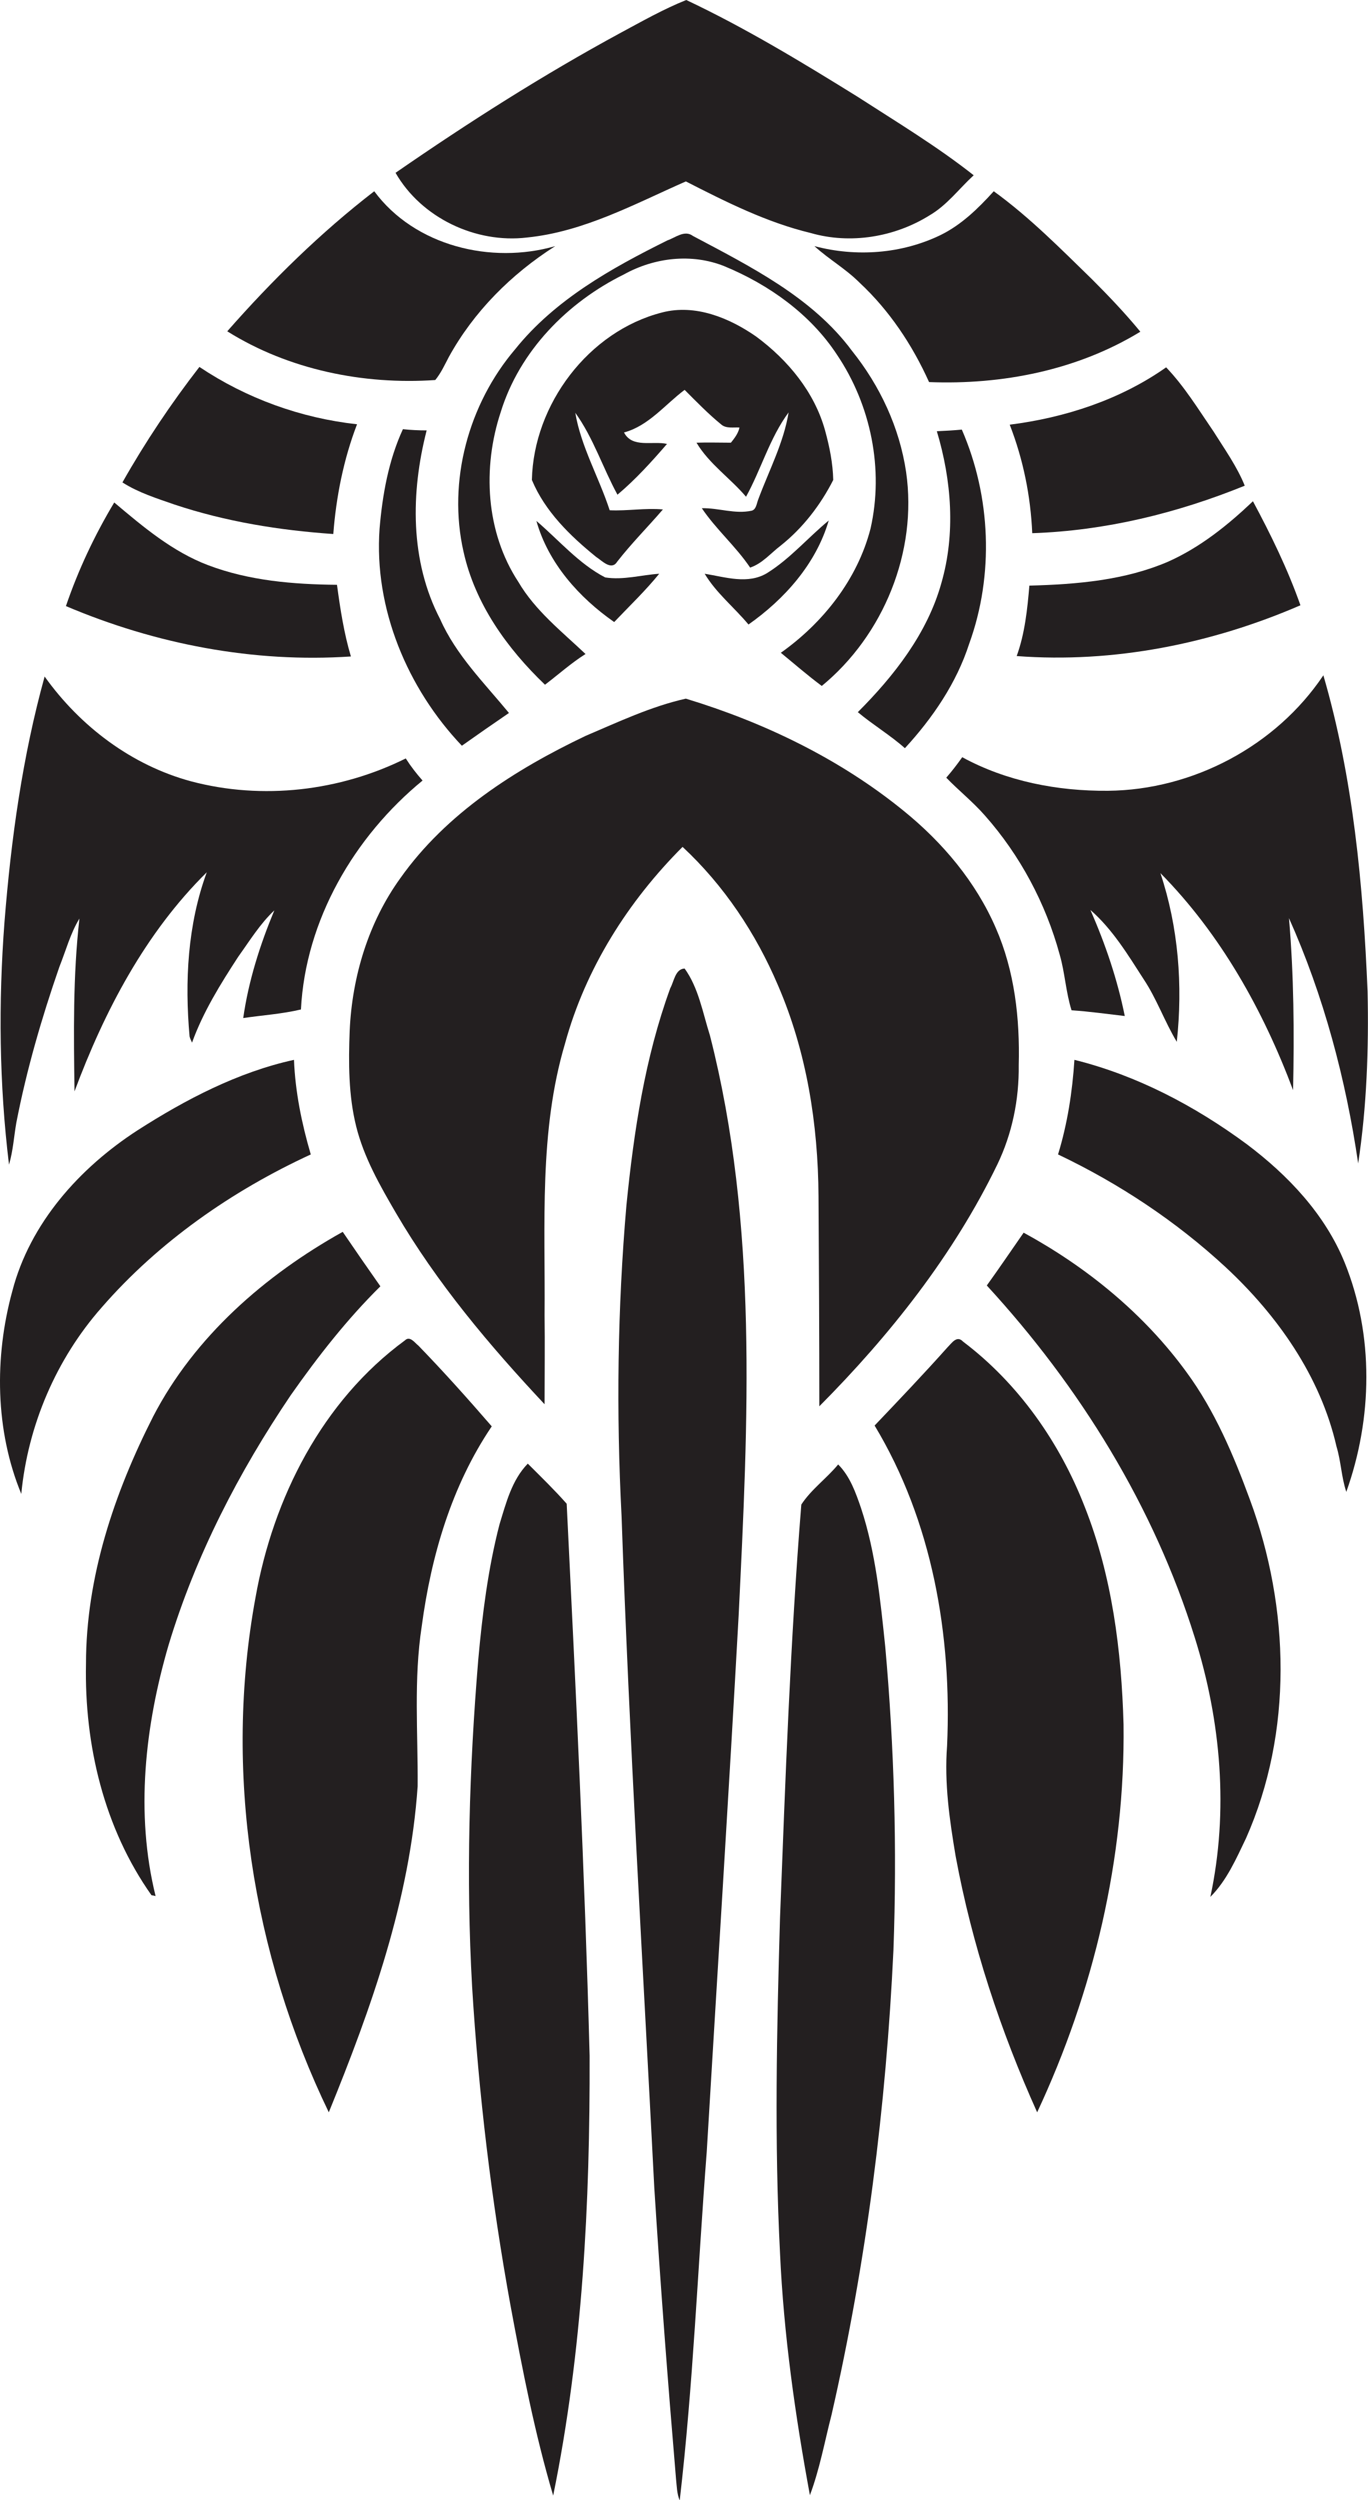 <?xml version="1.0" encoding="utf-8"?>
<!-- Generator: Adobe Illustrator 19.2.0, SVG Export Plug-In . SVG Version: 6.00 Build 0)  -->
<svg version="1.1" id="Layer_1" xmlns="http://www.w3.org/2000/svg" xmlns:xlink="http://www.w3.org/1999/xlink" x="0px" y="0px"
	 viewBox="0 0 334.1 610.5" enable-background="new 0 0 334.1 610.5" xml:space="preserve">
<g>
	<path fill="#231F20" d="M128.7,58c13.9-1.4,26.3-8.2,38.8-13.7c9.8,5,19.7,10,30.5,12.6c9.7,2.8,20.5,1,29-4.3
		c4.3-2.5,7.2-6.5,10.8-9.8c-9-7.1-18.8-13-28.4-19.2C195.7,15.1,182,6.8,167.6,0c-5.5,2.2-10.8,5.2-16,8
		c-19,10.3-37.2,21.9-55,34.2C102.9,53.2,116.2,59.5,128.7,58z"/>
	<path fill="#231F20" d="M106.3,92.8c1.4-1.7,2.3-3.7,3.3-5.6c6.1-11.1,15.3-20.3,26-27.1c-15.6,4.5-34.3,0-44.2-13.4
		c-13.1,10.1-25,21.8-35.9,34.2C70.5,90.3,88.8,94,106.3,92.8z"/>
	<path fill="#231F20" d="M198.9,60.1c3.5,3.2,7.6,5.5,11,8.9c7.3,6.8,12.9,15.2,17,24.3c17.9,0.7,36.2-2.9,51.6-12.3
		c-3.7-4.5-7.7-8.7-11.8-12.8c-7.7-7.5-15.3-15.2-24-21.5c-3.8,4.2-7.9,8.2-13,10.7C220.2,62,209.1,62.8,198.9,60.1z"/>
	<path fill="#231F20" d="M208.1,85.7c-9.7-13.1-24.8-20.6-38.9-28.1c-2-1.5-4.2,0.4-6.2,1.1c-13.7,6.8-27.5,14.5-37.2,26.6
		c-11.4,13.4-16.5,32.2-12.6,49.4c2.8,12.7,10.6,23.6,19.9,32.5c3.3-2.5,6.4-5.3,9.9-7.5c-5.8-5.5-12.3-10.6-16.4-17.6
		c-8-12.2-8.8-27.9-4.3-41.5c4.6-14.9,16.3-26.8,30.1-33.6c7.4-4.1,16.5-5.2,24.5-2c10.9,4.5,21,11.7,27.5,21.6
		c8.3,12.3,11.5,28,8.2,42.5c-3.2,12.4-11.6,23-21.9,30.3c3.3,2.7,6.5,5.5,10,8.1c15.1-12.4,23.4-32.8,20.6-52.2
		C219.7,104.4,214.9,94.2,208.1,85.7z"/>
	<path fill="#231F20" d="M183.6,124.7c-4.1,0.9-8.1-0.7-12.2-0.6c3.5,5.2,8.3,9.3,11.8,14.5c3-1,5-3.5,7.5-5.4
		c5.4-4.3,9.7-9.9,12.8-16c-0.1-4.1-0.9-8.1-2-12.1c-2.6-9.4-9.1-17.2-16.8-22.9c-6.6-4.6-14.9-8-23-5.9
		c-18,4.6-31.4,22.5-31.8,40.9c3.2,7.7,9.4,13.7,15.7,18.8c1.4,0.9,3.7,3.4,5.1,1.2c3.5-4.5,7.5-8.5,11.2-12.8
		c-4.3-0.4-8.6,0.4-13,0.2c-2.6-8-7-15.5-8.4-23.8c4.4,6.1,6.7,13.4,10.3,20c4.4-3.7,8.3-8,12.1-12.4c-3.5-0.8-8.5,1.1-10.5-2.8
		c6-1.6,10-6.8,14.8-10.4c2.9,2.9,5.8,5.9,9,8.5c1.2,1,3,0.6,4.4,0.7c-0.3,1.4-1.2,2.6-2.1,3.7c-2.8,0-5.6-0.1-8.4,0
		c3.1,5.2,8.3,8.7,12.1,13.2c3.7-6.7,5.8-14.4,10.4-20.6c-1.2,7.4-4.8,14.2-7.4,21.2C184.8,122.9,184.7,124.4,183.6,124.7z"/>
	<path fill="#231F20" d="M81.4,130.4c0.7-9.1,2.5-18.2,5.8-26.8c-13.7-1.5-27-6.3-38.5-14c-6.9,8.9-13.2,18.3-18.8,28.2
		c3.9,2.5,8.4,3.9,12.7,5.4C55.2,127.4,68.3,129.5,81.4,130.4z"/>
	<path fill="#231F20" d="M252.1,130.2c17.9-0.6,35.4-4.9,51.9-11.6c-1.9-4.7-4.9-8.9-7.6-13.2c-3.7-5.4-7.1-11-11.6-15.7
		c-11.2,7.9-24.7,12.3-38.2,14C249.9,112.2,251.7,121.1,252.1,130.2z"/>
	<path fill="#231F20" d="M98.4,104.8c-3.5,7.6-5,16-5.7,24.3c-1.4,19.5,6.8,39,20.1,53c3.8-2.7,7.7-5.4,11.5-8
		c-6-7.3-12.9-14.1-16.8-22.9c-7.4-14.2-7.2-30.9-3.3-46.1C102.2,105.1,100.3,105,98.4,104.8z"/>
	<path fill="#231F20" d="M209.5,173.9c3.7,3.1,7.9,5.6,11.5,8.8c6.8-7.4,12.6-15.9,15.7-25.5c6.1-16.8,5.3-36-1.8-52.3
		c-2,0.2-4,0.3-6.1,0.4c3.6,12,4.6,25,1.1,37.1C226.5,154.6,218.4,165,209.5,173.9z"/>
	<path fill="#231F20" d="M251.4,143c-0.5,5.8-1.1,11.7-3.1,17.2c23.7,1.8,47.6-3,69.3-12.4c-3.1-8.8-7.2-17.2-11.6-25.4
		c-6.1,5.8-12.8,11.2-20.6,14.7C274.8,141.7,263,142.7,251.4,143z"/>
	<path fill="#231F20" d="M85.7,160.3c-1.7-5.7-2.6-11.6-3.4-17.5c-10.7-0.1-21.5-1-31.5-4.8c-8.7-3.3-15.9-9.4-22.9-15.3
		c-4.8,8-8.8,16.5-11.8,25.3C38,157.3,61.9,161.9,85.7,160.3z"/>
	<path fill="#231F20" d="M131,127.2c2.9,10.3,10.4,18.7,19,24.7c3.7-3.9,7.6-7.6,11-11.8c-4.4,0.3-8.8,1.6-13.2,0.9
		C141.4,137.7,136.5,131.9,131,127.2z"/>
	<path fill="#231F20" d="M202.4,127.1c-5.1,4.2-9.4,9.3-15,12.8c-4.7,2.9-10.3,1-15.3,0.2c2.8,4.7,7.2,8.2,10.7,12.4
		C191.6,146.3,199.3,137.7,202.4,127.1z"/>
	<path fill="#231F20" d="M4,274.1c2.5-12.9,6.2-25.6,10.5-38c1.6-4,2.7-8.2,4.9-11.8c-1.6,14-1.4,28.2-1.2,42.2
		c7.3-19.6,17.3-38.7,32.3-53.5c-4.7,12.8-5.4,26.7-4.2,40.1c0.1,0.4,0.4,1.1,0.6,1.5c2.7-7.5,7-14.4,11.3-21
		c2.8-3.9,5.3-8,8.8-11.3c-3.5,8.4-6.3,17.2-7.6,26.3c4.7-0.7,9.5-1,14.1-2.1c1.1-21.8,13-42.2,29.7-55.9c-1.5-1.7-2.9-3.5-4.1-5.4
		c-16.1,8-35,10.2-52.4,5.6c-14.5-3.9-27.1-13.4-35.8-25.6c-5.4,19.5-8.2,39.7-9.8,59.9c-1.5,19.7-1.3,39.6,1.1,59.3
		C3.2,281,3.4,277.5,4,274.1z"/>
	<path fill="#231F20" d="M270.6,193.1c-12.3,0.1-24.8-2.3-35.6-8.2c-1.2,1.7-2.5,3.4-3.9,5c3,3.1,6.5,5.9,9.4,9.2
		c8.6,9.7,14.9,21.5,18.3,34c1.3,4.5,1.5,9.2,2.9,13.6c4.4,0.3,8.7,0.9,13,1.4c-1.8-8.9-4.7-17.5-8.4-25.9c5.4,4.7,9.2,11,13,16.9
		c3.2,4.8,5.1,10.3,8.1,15.3c1.5-13.8,0.4-28-4-41.2c14.7,14.9,25.1,33.5,32.4,53c0.3-14,0.2-28.1-1-42c8.5,19,13.9,39.4,16.9,59.9
		c2.1-13.9,2.6-28,2.3-42c-1.1-26-3.5-52.1-10.8-77.2C311.6,182.2,291.3,192.9,270.6,193.1z"/>
	<path fill="#231F20" d="M166.7,206.8c10.1,9.4,17.9,21.1,23.3,33.8c7,16.2,9.8,33.9,9.9,51.5c0.1,17.1,0.2,34.2,0.2,51.3
		c17.3-17.4,32.8-37,43.5-59.1c3.6-7.5,5.3-15.8,5.2-24.2c0.3-11.4-1-23-5.6-33.5c-4.9-11.3-13-20.9-22.5-28.6
		c-15.6-12.7-34.1-21.6-53.2-27.4c-8.5,1.9-16.5,5.7-24.5,9.1c-17.2,8.2-34,18.9-45.2,34.7c-7.8,10.8-11.8,24-12.4,37.3
		c-0.3,7.8-0.3,15.8,1.6,23.4c1.9,7.6,5.8,14.4,9.7,21.1c10,17.1,22.8,32.3,36.3,46.7c0-7.3,0.1-14.5,0-21.7
		c0.2-22.2-1.4-44.9,5-66.4C143,236.5,153.4,220.1,166.7,206.8z"/>
	<path fill="#231F20" d="M167.2,236.5c-2.3,0.1-2.6,3.2-3.5,4.8c-6.2,17-8.9,35-10.7,52.9c-2.2,25.3-2.5,50.7-1.2,76
		c1.9,54.7,5.2,109.4,8,164.1c1.5,23.7,3.3,47.3,5.3,71c0.2,1.8,0.2,3.6,0.9,5.3c3.3-28.3,4.4-56.7,6.6-85.1
		c2.6-43.7,5.4-87.4,7.8-131.1c2.3-47.1,4.8-95.3-7-141.5C171.6,247.2,170.6,241.2,167.2,236.5z"/>
	<path fill="#231F20" d="M75.9,281.9c-2.2-7.5-3.8-15.3-4.1-23.1c-13.7,3-26.5,9.7-38.2,17.2C19.4,285.2,7.3,298.7,3,315.3
		c-4.4,16.1-4.2,34,2.2,49.5c1.6-16.7,8.5-32.9,19.6-45.5C38.7,303.3,56.6,290.8,75.9,281.9z"/>
	<path fill="#231F20" d="M304.5,279.4c-12.6-9.3-26.8-16.8-42.1-20.6c-0.5,7.8-1.7,15.6-4,23.1c14.9,7.1,28.8,16.3,40.9,27.5
		c12.7,11.8,23.2,26.7,27.1,43.8c1.1,3.6,1.2,7.5,2.4,11.1c6.4-17.9,6.8-38.2-0.4-56C323.6,296.5,314.6,287,304.5,279.4z"/>
	<path fill="#231F20" d="M71,340.7c6.6-9.4,13.7-18.5,21.9-26.6c-3.1-4.4-6.2-8.9-9.2-13.3c-19,10.6-36.2,25.6-46.3,45.1
		c-9.5,18.7-16.4,39.2-16.4,60.4c-0.4,19.8,4.4,40.1,16,56.5c0.2,0,0.7,0.1,1,0.2c-5-20.2-2.6-41.6,3.2-61.4
		C47.8,379.8,58.3,359.5,71,340.7z"/>
	<path fill="#231F20" d="M289.8,335.1c-10.4-14.3-24.4-25.7-39.8-34.1c-3,4.3-5.9,8.6-9,12.9c22.7,24.7,40.8,53.9,50.8,86
		c6.4,20.4,8.3,42.3,3.8,63.3c4-4,6.3-9.3,8.7-14.3c11.5-25.9,10.7-56.3,1-82.6C301.3,355.4,296.7,344.5,289.8,335.1z"/>
	<path fill="#231F20" d="M120.1,348.3c-5.8-6.7-11.7-13.3-17.9-19.7c-0.9-0.7-2.1-2.5-3.3-1.3c-20.2,14.8-32.2,38.5-36.5,62.8
		c-7.8,42.4-0.8,87,17.9,125.7c10.4-25.5,19.8-51.9,21.7-79.6c0.1-13-1-26.1,1-39.1C105.3,379.9,110.3,362.8,120.1,348.3z"/>
	<path fill="#231F20" d="M235.2,327.6c-1.5-1.6-2.7,0.3-3.8,1.4c-5.8,6.5-11.8,12.8-17.8,19.1c14.1,23.4,18.9,51.2,17.7,78.2
		c-0.7,9.1,0.6,18.1,2.1,27c4,21.6,10.9,42.5,19.9,62.5c13.8-29.5,21.5-62,21.1-94.7c-0.5-18-2.8-36.3-9.5-53.2
		C258.8,352.2,248.7,337.8,235.2,327.6z"/>
	<path fill="#231F20" d="M128.9,357.4c-3.9,4-5.3,9.6-6.9,14.8c-2.8,10.8-4.2,22-5.2,33.1c-2.2,26.5-3,53.2-1.5,79.8
		c1.6,26.2,4.7,52.2,9.4,78c2.9,15.6,5.9,31.1,10.4,46.3c7.2-35.3,9-71.5,8.9-107.4c-1.2-45-3.4-89.9-5.6-134.8
		C135.5,363.9,132.2,360.7,128.9,357.4z"/>
	<path fill="#231F20" d="M210.3,368.3c-1.3-3.8-2.7-7.8-5.6-10.7c-2.8,3.4-6.6,6.1-9,9.8c-2.7,33.6-3.9,67.3-5.2,100.9
		c-0.8,27.3-1.4,54.6,0,81.9c0.9,19.9,3.7,39.6,7.3,59.1c2.4-6.4,3.6-13.1,5.3-19.7c8.5-37.2,13.3-75.2,15.1-113.4
		c0.9-24.7,0.2-49.5-2-74.1C215,390.7,213.9,379.2,210.3,368.3z"/>
</g>
</svg>
